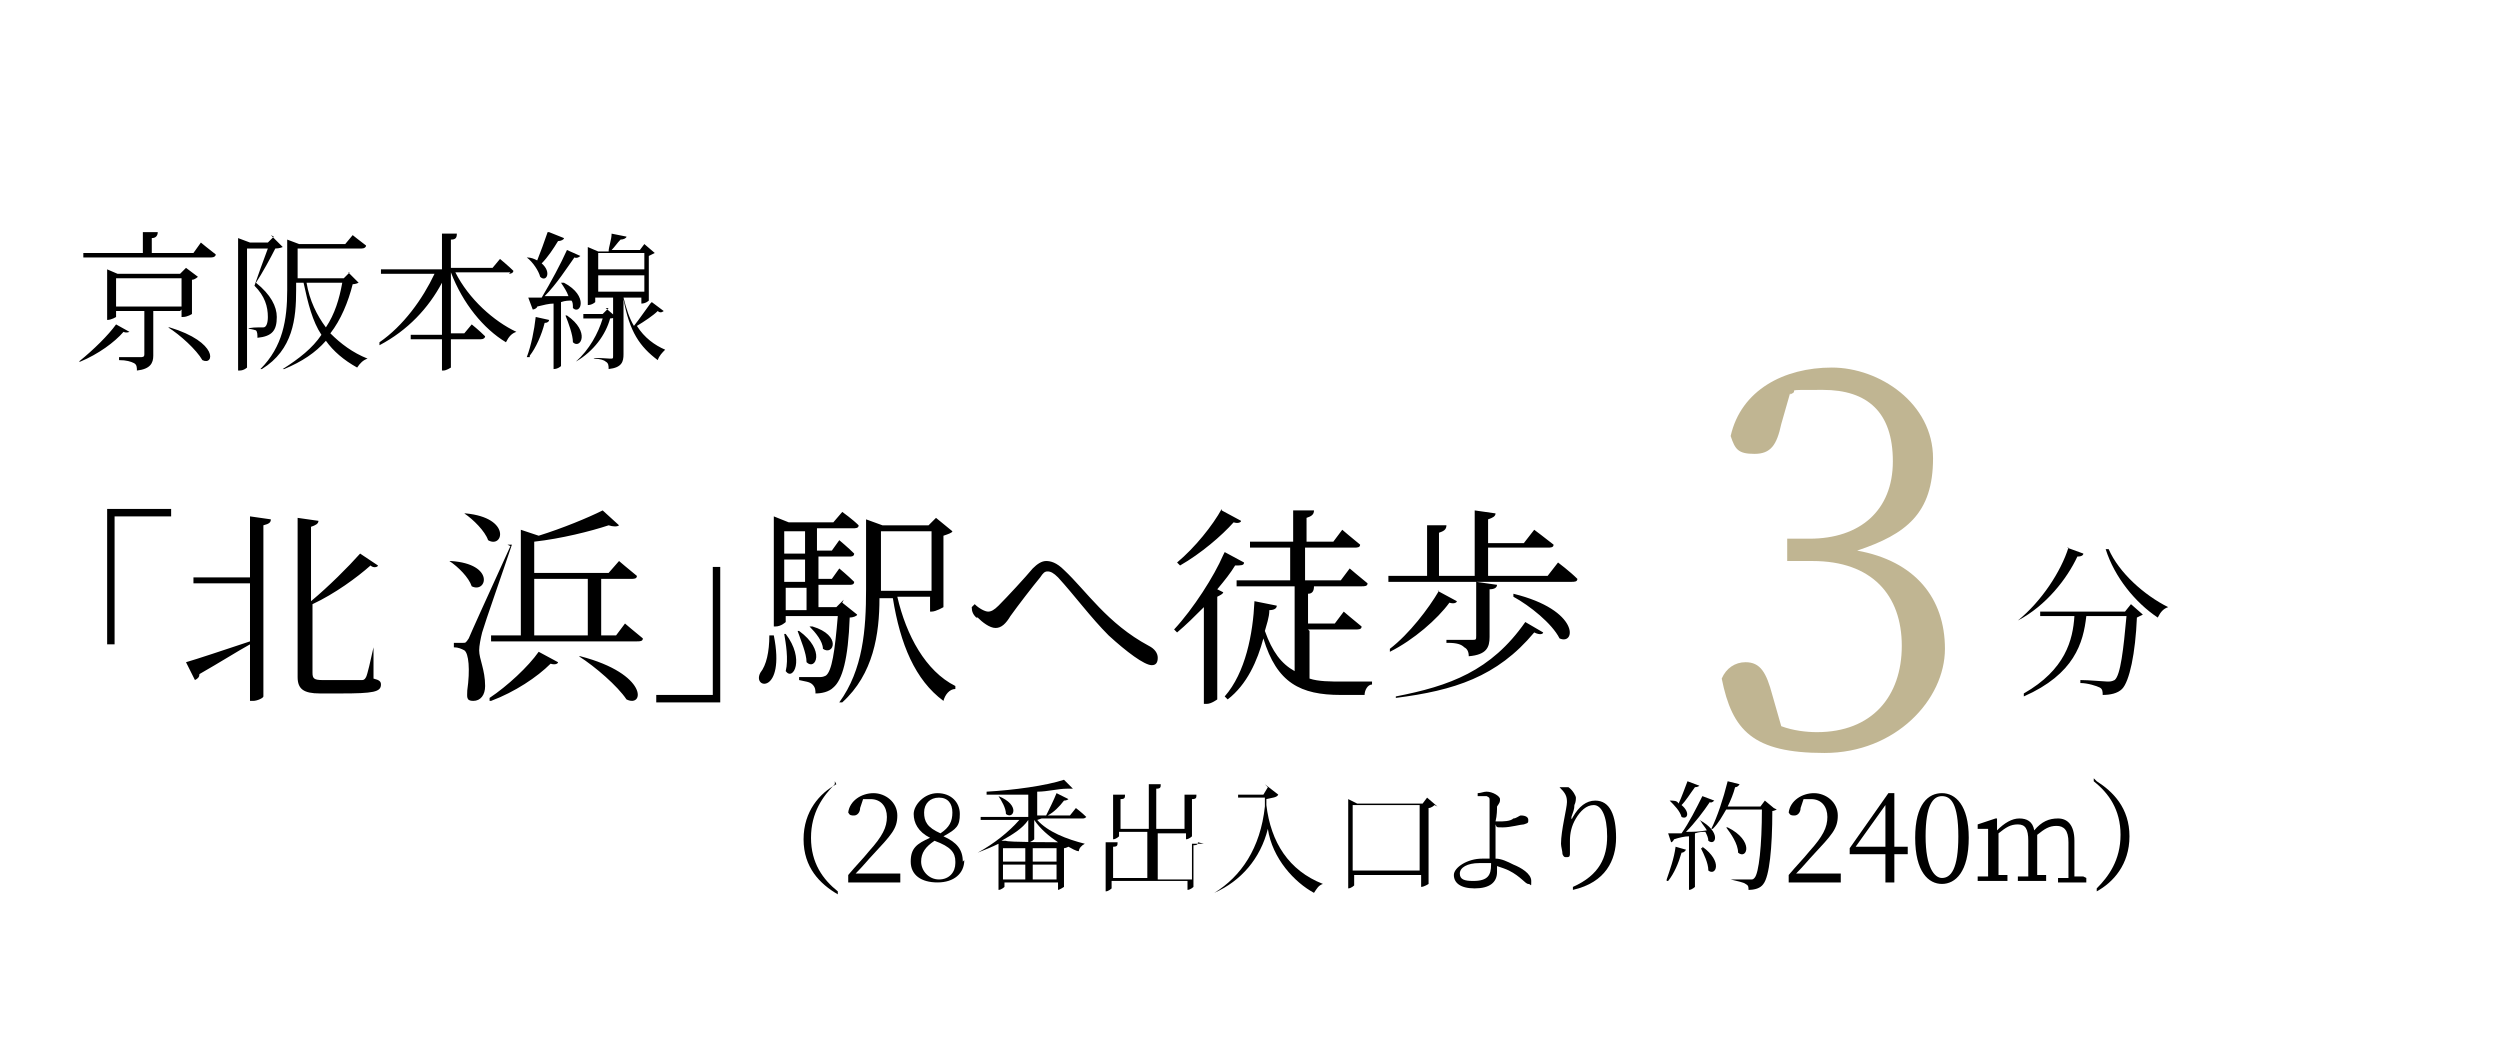 <?xml version="1.0" encoding="UTF-8"?>
<svg id="_レイヤー_1" data-name="レイヤー_1" xmlns="http://www.w3.org/2000/svg" version="1.1" xmlns:xlink="http://www.w3.org/1999/xlink" viewBox="0 0 168 70">
  <!-- Generator: Adobe Illustrator 29.3.1, SVG Export Plug-In . SVG Version: 2.1.0 Build 151)  -->
  <defs>
    <style>
      .st0 {
        fill: #c0b592;
      }

      .st1 {
        fill: none;
      }

      .st2 {
        isolation: isolate;
      }

      .st3 {
        clip-path: url(#clippath);
      }
    </style>
    <clipPath id="clippath">
      <rect class="st1" width="168" height="70"/>
    </clipPath>
  </defs>
  <g class="st3">
    <g>
      <path d="M7.8,21.8l.9.5c0,0-.2.1-.4,0-.6.7-1.7,1.5-2.9,2h-.1c1-.8,2-1.8,2.5-2.5ZM7.8,20.6h4.4v-1.9h-4.4v1.9ZM12.1,20.9h-1.8v3c0,.5-.2.9-1.1,1,0-.2,0-.4-.2-.5-.2-.1-.5-.2-1-.2v-.2s1.2,0,1.4,0,.3,0,.3-.2v-2.9h-1.9v.4c0,0-.3.2-.6.2h0v-3.4l.7.3h4.2l.4-.4.8.6c0,0-.2.2-.4.2v2.3c0,0-.3.2-.6.2h-.1v-.5ZM11.3,22h.1c3.3,1,3,2.6,2.2,2.2-.4-.7-1.5-1.7-2.3-2.2ZM13,17l.5-.7s.6.5,1,.8c0,.1-.1.2-.3.2H5.6v-.3c0,0,4,0,4,0v-1.4h1c0,.2-.1.4-.4.4v1h2.7ZM18.2,15.8l.8.8c0,0-.2.1-.5.1-.3.6-.9,1.7-1.3,2.3,1,.8,1.4,1.6,1.4,2.3,0,.9-.3,1.3-1.3,1.4,0-.2,0-.4-.1-.5,0,0-.3-.1-.5-.1h0c0-.1.7-.1.7-.1.1,0,.2,0,.3,0,.2,0,.3-.3.3-.7,0-.7-.2-1.4-.9-2.1.2-.6.6-1.7.9-2.5h-1.4v8c0,0-.2.2-.5.2h-.1v-8.9l.8.3h1.2l.4-.4ZM23,19h-2.4c.2,1.2.7,2.2,1.3,3,.6-.9.9-1.9,1.1-3ZM23.4,18.3l.7.7c0,0-.2.1-.4.1-.3,1.2-.8,2.4-1.5,3.3.7.7,1.5,1.3,2.5,1.7h0c-.3.1-.5.3-.7.6-.9-.5-1.6-1.1-2.1-1.8-.7.8-1.6,1.4-2.8,1.9h-.1c1.1-.7,2-1.4,2.6-2.3-.6-.9-.9-2.1-1.2-3.5h-.5v.5c0,1.9-.2,4-2.3,5.3h-.1c1.5-1.5,1.8-3.3,1.8-5.3v-3.4l.8.3h3.1l.5-.6s.5.4.9.7c0,.1-.1.2-.3.2h-4.3v2h3.1l.4-.4ZM34.3,18.3h-3.7c.9,1.8,2.6,3.3,4.1,4h0c-.3.1-.5.3-.7.7-1.5-.9-2.9-2.6-3.7-4.7v4.1h.9l.5-.6s.5.4.9.8c0,.1-.1.2-.3.2h-2v1.9c0,0-.3.2-.5.2h-.1v-2.1h-2.1v-.3c0,0,2.1,0,2.1,0v-3.5c-.9,1.7-2.3,3.2-4.2,4.2v-.2c1.6-1.1,2.9-2.9,3.7-4.6h-3.6v-.3c0,0,4.1,0,4.1,0v-2.4h1c0,.3-.1.4-.4.4v1.9h2.8l.5-.6s.6.5.9.8c0,.1-.1.2-.3.2ZM36.9,15.6l1,.4c0,.1-.2.2-.4.2-.3.5-.7,1.1-1.1,1.5.7.6.3,1.3-.1.9-.1-.4-.5-1-.9-1.3h0c.3,0,.5.1.7.2.2-.5.5-1.3.7-1.9ZM35.6,24h-.2c.3-.8.5-1.8.6-2.7l.9.2c0,.1-.1.2-.3.2-.2.8-.6,1.7-1,2.2ZM37.8,19h.1c1.7.9,1.1,2.2.6,1.7,0-.2,0-.4-.1-.5-.2,0-.4,0-.7.1v4.3c0,0-.2.2-.5.2h0v-4.4c-.3,0-.7.1-1.1.2,0,.1-.2.2-.3.2l-.3-.8c.2,0,.5,0,.9,0,.6-1,1.3-2.3,1.7-3.2l.9.4c0,0-.2.2-.4.1-.5.7-1.2,1.8-2,2.6.5,0,1,0,1.6,0-.1-.3-.3-.6-.5-.9ZM38,21.2h.1c1.6,1.1.9,2.3.4,1.8,0-.5-.3-1.3-.5-1.8ZM40.7,20.7l.7.6c0,0-.2.1-.4.1-.3,1.1-1.1,2.2-2.3,2.9h0c.9-.8,1.5-1.9,1.8-2.9h-1.3v-.3c0,0,1.3,0,1.3,0l.4-.4ZM40.2,19.6h3.1v-1.1h-3.1v1.1ZM43.3,17h-3.1v1.1h3.1v-1.1ZM43.8,20.3l.8.6c0,0-.2.2-.4,0-.3.3-.9.7-1.4,1,.5.8,1.2,1.3,1.9,1.6h0c-.2.2-.4.4-.5.7-1.2-.9-1.9-1.9-2.3-4.1v3.7c0,.5-.1.9-1,1,0-.2,0-.4-.2-.5-.1-.1-.4-.2-.8-.2h0c0-.1.9,0,1.1,0s.2,0,.2-.2v-3.9h-1.2v.3c0,0-.2.2-.5.2h0v-3.9l.7.3h.7c0-.3.2-.8.2-1.2l1,.2c0,.1-.2.2-.4.2-.2.2-.4.5-.6.7h1.9l.3-.4.7.6c0,0-.2.1-.4.2v3s-.2.2-.5.2h0v-.4h-1.2c.2.8.4,1.4.7,1.9.4-.5.8-1.1,1.1-1.5Z"/>
      <path d="M7.2,43.3v-9.1h4.3v.5h-3.8v8.6h-.5ZM16.8,38.6v-3.9l1.4.2c0,.2-.1.3-.5.4v11.5c0,.1-.4.3-.7.3h-.2v-3.8c-.9.5-2,1.2-3.4,2,0,.2-.1.3-.3.4l-.6-1.2c.7-.2,2.5-.8,4.3-1.4v-3.9h-3.8v-.4c-.1,0,3.8,0,3.8,0ZM25.1,43.5v2.1c.4.1.5.2.5.4,0,.5-.5.6-2.7.6h-1.4c-1.1,0-1.5-.3-1.5-1.1v-10.7l1.4.2c0,.2-.2.3-.5.4v5c1.2-1,2.5-2.3,3.3-3.2l1.2.8c0,.1-.3.2-.5,0-.9.8-2.4,1.9-3.9,2.6v4.6c0,.4.1.5.7.5h1.3c.6,0,1.1,0,1.3,0,.1,0,.2,0,.3-.2.1-.2.3-1.1.5-2h.2ZM31.2,34.5h.1c3.1.3,2.5,2.4,1.5,1.8-.2-.6-1-1.4-1.6-1.8ZM30.2,37.7h.1c3,.2,2.4,2.2,1.4,1.7-.2-.6-.9-1.3-1.5-1.7ZM34.1,36.6h.3c-.6,1.8-1.8,5.2-2,5.9-.1.4-.2.9-.2,1.2,0,.6.4,1.3.4,2.4,0,.6-.3,1-.8,1s-.4-.3-.4-.7c.2-1.4.1-2.5-.2-2.7-.2-.1-.4-.2-.7-.2v-.3h.6c.2,0,.2,0,.4-.3q.2-.5,2.8-6.2ZM32.9,47.1v-.2c1.2-.8,2.6-2.1,3.3-3.1l1.3.7c0,.1-.2.2-.5.1-.9.9-2.4,1.9-4,2.5ZM38.9,44.1h.1c4.6,1.2,4.3,3.5,3.1,2.9-.6-.9-2.1-2.2-3.2-2.9ZM35.9,38.9v3.8h3.6v-3.8h-3.6ZM41.4,42.7l.6-.8s.7.6,1.2,1c0,.2-.2.2-.4.2h-9.8v-.4c-.1,0,2,0,2,0v-7.1l1.2.4c1.6-.5,3.3-1.2,4.3-1.7l1.1,1c-.1.1-.4.1-.7,0-1.2.4-3.2.9-5,1.1v2.1h5l.7-.8s.7.6,1.2,1c0,.2-.2.2-.4.2h-2v3.8h1ZM48.4,38.1v9.1h-4.3v-.5h3.8v-8.6h.5ZM51.8,42.7h.2c.8,4-1.5,3.6-.9,2.5.4-.5.6-1.4.6-2.5ZM52.6,42.6h.2c1.3,1.7.5,3.2,0,2.5.2-.8,0-1.9-.1-2.5ZM53.5,42.4h.2c1.8,1.3,1.1,2.7.5,2.1,0-.6-.4-1.5-.6-2.1ZM54.4,42.1h.2c2,.6,1.4,2,.7,1.5,0-.5-.5-1.1-.9-1.5ZM52.8,39.5v1.5h1.4v-1.5h-1.4ZM54.1,35.7h-1.4v1.5h1.4v-1.5ZM54.1,39.1v-1.5h-1.4v1.5h1.4ZM56.6,40.5l1,.8c0,.1-.3.2-.5.2-.1,2.8-.5,4.2-1.1,4.7-.3.3-.8.4-1.2.4,0-.2,0-.4-.2-.6s-.5-.2-.9-.3v-.2c.4,0,1.1,0,1.3,0s.3,0,.5-.1c.4-.3.6-1.6.8-4h-3.5v.4c0,0-.3.3-.7.3h-.1v-7.4l1,.4h3l.6-.7s.7.5,1.1.9c0,.2-.2.2-.4.2h-2.4v1.5h1l.5-.7s.6.5,1,.9c0,.2-.2.2-.3.2h-2.1v1.5h.9l.5-.7s.6.5,1,.9c0,.2-.2.2-.3.2h-2.1v1.5h1.2l.5-.5ZM59.2,39.5v.2h3.4v-4h-3.4v3.8ZM62.5,40.1h-2.2c.6,2.6,1.9,5,3.9,6v.2c-.4,0-.7.4-.8.8-1.9-1.4-2.9-3.8-3.4-6.9h-.9c0,2.4-.4,5.1-2.5,7h-.2c1.6-2.2,1.8-4.9,1.8-7.6v-4.7l1.1.4h3.1l.5-.5,1.1.9c0,.1-.3.2-.6.3v4.8c0,0-.5.3-.8.3h-.1v-.8ZM65.6,41.5c-.2-.2-.3-.4-.3-.7l.2-.2c.3.3.7.5.9.5s.4-.1.7-.4c.6-.6,1.8-1.9,2.3-2.5.3-.3.6-.5.9-.5s.7.1,1.2.6c1.5,1.4,2.9,3.6,5.7,5.1.4.2.6.5.6.8s-.1.5-.4.5c-.5,0-1.7-.9-2.9-2-1.2-1.2-2.3-2.7-3.4-3.9-.3-.3-.5-.4-.7-.4s-.3.1-.5.4c-.5.6-1.5,1.9-2,2.6-.3.5-.6.8-1,.8s-.9-.4-1.2-.7ZM84,36.8v-.4c-.1,0,2.9,0,2.9,0v-2.1h1.4c0,.3-.2.4-.5.5v1.6h1.8l.6-.8s.7.6,1.2,1c0,.2-.2.2-.4.2h-3.3v2.2h2.4l.6-.8s.7.6,1.2,1c0,.2-.2.2-.4.2h-8.4v-.4c-.1,0,3.6,0,3.6,0v-2.2h-2.9ZM82.1,34.3l1.3.7c0,.1-.2.2-.5.1-.8.9-2.2,2.1-3.6,2.9l-.2-.2c1.2-1,2.4-2.5,3-3.6ZM82.3,37.1l1.3.7c0,.2-.2.2-.6.2-.3.5-.7,1-1.2,1.6l.4.2c0,.1-.2.2-.4.3v6.9c0,0-.4.3-.7.3h-.2v-6.5c-.6.6-1.2,1.2-1.8,1.7l-.2-.2c1.3-1.4,2.7-3.6,3.3-5ZM88,42.4v3.2c.6.2,1.4.2,2.2.2s1.4,0,2,0v.2c-.3,0-.5.4-.5.7h-1.6c-2.7,0-4.3-.8-5.2-3.8-.4,1.5-1.1,3.1-2.4,4.1l-.2-.2c1.4-1.6,1.9-4.2,2-6.4l1.5.3c0,.2-.2.3-.5.3,0,.5-.2,1-.3,1.4.5,1.4,1.1,2.2,2,2.7v-5.7h1.3c0,.3-.1.5-.4.5v2h1.8l.6-.8s.7.6,1.2,1c0,.2-.2.2-.4.2h-3.2ZM96.6,39.7l1.3.7c0,.1-.2.2-.5.1-.8,1.1-2.4,2.5-4,3.3v-.2c1.3-1,2.6-2.7,3.3-3.9ZM97.2,43.2v-.2s1.4,0,1.7,0,.3,0,.3-.3v-3.6l1.4.2c0,.2-.2.3-.5.3v3.2c0,.7-.2,1.2-1.4,1.3,0-.3-.1-.5-.3-.6-.2-.2-.5-.3-1.1-.3ZM93.8,47.1v-.3c3.6-.7,6.4-1.7,8.7-5l1.2.7c0,.1-.2.2-.6,0-2.5,3-5.4,3.9-9.3,4.4ZM101.7,40.1v-.2c4.5,1.1,4.2,3.5,3.1,3-.5-1-2-2.2-3.1-2.8ZM104,38.7l.7-.9s.8.6,1.3,1.1c0,.2-.2.2-.4.2h-12.3v-.4c-.1,0,2.6,0,2.6,0v-3.4h1.3c0,.3-.2.4-.5.5v2.9h2.4v-4.4l1.4.2c0,.2-.2.3-.5.4v1.6h2.4l.7-.9s.8.6,1.3,1c0,.2-.2.2-.4.2h-4v1.9h3.9Z"/>
      <path d="M138.9,36.8l1.1.4c0,.1-.1.2-.4.2-.7,1.5-2.1,3.3-4,4.3h0c1.6-1.3,2.9-3.3,3.4-4.9ZM142.8,41.1l.4-.5.8.7c0,0-.2.1-.4.2-.1,2.4-.5,4.3-1,4.8-.3.3-.8.4-1.3.4,0-.2,0-.4-.2-.5-.2-.1-.8-.3-1.3-.3v-.2c.6,0,1.6.1,1.8.1s.3,0,.5-.1c.4-.3.6-2.1.8-4.3h-2.7c-.2,1.8-.8,3.9-4.2,5.4v-.2c2.8-1.6,3.3-3.6,3.4-5.2h-2.3v-.3c0,0,5.7,0,5.7,0ZM141.5,36.9h.2c.7,1.6,2.4,3.1,4,3.9h0c-.3.1-.5.3-.7.7-1.5-1-2.9-2.7-3.5-4.6Z"/>
      <path class="st0" d="M120.3,26.4l-.6,2.1c-.3,1.4-.7,2-1.8,2s-1.3-.3-1.6-1.2c.7-3.1,3.6-4.6,6.8-4.6s6.8,2.4,6.8,6.1-1.8,5.1-5.1,6.2c3.9.7,5.9,3.2,5.9,6.6s-3.3,7-8.1,7-6.2-1.5-6.9-5c.3-.7.9-1.1,1.6-1.1,1,0,1.4.7,1.8,2.2l.6,2.1c.8.3,1.7.4,2.4.4,3.7,0,5.7-2.4,5.7-5.8s-2-5.7-6-5.7h-1.7v-1.5h1.5c3.4,0,5.6-1.9,5.6-5.2s-1.7-4.8-4.7-4.8-1.4,0-2.2.3Z"/>
    </g>
  </g>
  <g id="_28番出入口より_約240m_" class="st2">
    <g class="st2">
      <path d="M56.1,52.5v.2c-.8.8-1.6,1.9-1.6,3.6s.8,2.8,1.8,3.6v.2c-1.2-.7-2.3-1.8-2.3-3.7s1.1-3.1,2.2-3.7Z"/>
      <path d="M60.5,58.7v.6h-3.5v-.5c.5-.6,1-1.1,1.4-1.6.9-1,1.2-1.6,1.2-2.3s-.4-1.2-1.1-1.2-.3,0-.5,0l-.2.6c0,.3-.2.5-.4.5s-.3,0-.4-.2c.1-.8.9-1.3,1.7-1.3s1.6.6,1.6,1.5-.4,1.3-1.7,2.7c-.2.2-.6.7-1.1,1.2h3Z"/>
      <path d="M64.8,57.8c0,.9-.7,1.5-1.8,1.5s-1.8-.5-1.8-1.4.4-1.2,1.3-1.6c-.8-.4-1.1-1-1.1-1.6s.7-1.4,1.6-1.4,1.5.6,1.5,1.4-.2,1-1.1,1.5c.9.4,1.3.9,1.3,1.7ZM64.2,57.9c0-.6-.3-1-1.4-1.4-.6.4-.9.8-.9,1.4s.5,1.2,1.2,1.2,1.1-.5,1.1-1.1ZM63.2,56c.6-.4.8-.8.8-1.4s-.3-1-.9-1-1,.4-1,1,.2,1,1.1,1.4Z"/>
      <path d="M69.7,55.1c.7.8,2,1.3,3.2,1.6h0c-.2.1-.4.3-.4.5-.2,0-.5-.2-.7-.3,0,0-.2.1-.3.1v2.6s-.3.2-.4.2h0v-.5h-3.6v.3c0,0-.2.2-.4.2h0v-3.1c-.4.2-.9.4-1.4.6h0c1.1-.6,2.1-1.4,2.8-2.2h-2.6v-.2c0,0,3.2,0,3.2,0v-1.5c-.9,0-1.9,0-2.8,0v-.2c1.8-.1,4-.4,5.2-.8l.6.6c0,0-.2,0-.4,0-.6,0-1.3.2-2,.2v1.6h.7-.1c.2-.4.5-1,.7-1.5l.8.4c0,0-.1.1-.3.1-.3.4-.7.8-1.1,1h1.5l.4-.5s.4.3.7.6c0,0-.1.1-.2.1h-2.8ZM67.1,53.5c1.5.6,1,1.6.5,1.2,0-.4-.3-.9-.5-1.2h0ZM71.1,56.6c-.6-.4-1.2-.9-1.6-1.5h0v1.3s-.2.2-.4.2h0v-1.5c-.4.6-1.1,1-1.8,1.4h.3c0,.1,3.5.1,3.5.1l.2-.2ZM68.9,57h-1.5v.9h1.5v-.9ZM67.4,59.1h1.5v-1h-1.5v1ZM69.4,57.9h1.6v-.9h-1.6v.9ZM71,59.1v-1h-1.6v1h1.6Z"/>
      <path d="M80.5,56.6c0,.1,0,.2-.3.2v2.8c0,0-.2.2-.4.2h0v-.6h-5.1v.5c0,0-.2.2-.4.2h0v-3.3h.8c0,.2,0,.3-.3.3v2.1h2.3v-3.1h-1.9v.3c0,0-.2.2-.4.2h0v-3h.8c0,.2,0,.3-.3.3v2h1.9v-3h.8c0,.2,0,.3-.3.3v2.7h1.9v-2.3h.8c0,.2,0,.3-.3.3v2.5c0,0-.2.2-.4.2h0v-.4h-1.9v3.1h2.3v-2.4h.8Z"/>
      <path d="M85,52.7l.9.7c-.1.2-.4.2-.8.3v.4c.3,2.5,1.5,4.4,3.8,5.3h0c-.3.1-.4.3-.6.6-1.3-.7-2.8-2.3-3.1-4.3-.5,2-1.8,3.5-3.6,4.3h0c1.8-1.1,3.1-3,3.4-5.8v-.6h-1.8v-.2c0,0,1.7,0,1.7,0l.3-.5Z"/>
      <path d="M96.4,54.1c0,0-.2.2-.4.2v5.1s-.3.2-.5.2h0v-.8h-4.5v.7c0,0-.2.2-.4.2h0v-6l.6.3h4.4l.3-.4.7.6ZM95.4,58.5v-4.4h-4.5v4.4h4.5Z"/>
      <path d="M100.5,55.4c0,.4,0,1.4,0,2.1,0,0,0,.1,0,.2.4,0,.8.2,1.2.4.5.2,1.2.6,1.2,1.1s0,.2-.2.2c-.2,0-.5-.5-1.3-.9-.2-.1-.5-.2-.8-.3,0,.1,0,.2,0,.4,0,.7-.5,1.1-1.5,1.1s-1.4-.4-1.4-.9.9-1.1,1.9-1.1.4,0,.5,0c0-.6,0-1.7,0-2.3,0-.5,0-1.4,0-1.6,0-.2,0-.2-.2-.3-.2,0-.4,0-.6,0v-.2c.2,0,.4-.1.6-.1.4,0,.9.3.9.5s0,.2-.2.5c0,.2,0,.6-.1,1,0,0,.2,0,.2,0,.3,0,.8,0,1-.2.2,0,.4-.2.5-.2.3,0,.5.1.5.3s0,.2-.3.3c-.2,0-.9.2-1.4.2s-.4,0-.5-.2h0ZM100.2,58c-.2,0-.5,0-.8,0-.8,0-1.3.3-1.3.7s.3.5.9.5c1,0,1.2-.4,1.2-1.1Z"/>
      <path d="M104.9,52.9h.1c.2,0,.3,0,.4,0,.3.2.5.6.5.7s0,.3-.1.5c0,.3-.1.5-.2.8,0,.2,0,.2.1,0,.4-.7.9-1.1,1.5-1.1,1,0,1.4,1,1.4,2.5s-.7,3-2.9,3.5v-.2c1.8-.8,2.3-2,2.3-3.4s-.4-2.1-.9-2.1-.9.4-1.2.9c-.3.5-.4,1-.4,1.5s0,.6,0,.8,0,.3-.2.3-.2,0-.3-.2c0-.2-.1-.5-.1-.7,0-.9.4-2.4.4-2.8s-.1-.6-.5-1Z"/>
      <path d="M112,59.1c.2-.6.5-1.4.6-2.2l.7.2c0,0-.1.2-.3.2-.2.7-.5,1.4-.9,1.9h-.1ZM114.2,55.1c1.5.8,1.1,1.8.6,1.4,0-.2-.1-.4-.2-.6-.2,0-.4,0-.7.1v3.6s-.2.2-.4.2h0v-3.6c-.3,0-.7.1-1,.2,0,0-.1.2-.2.2l-.2-.6c.2,0,.5,0,.9,0,.5-.7,1-1.7,1.4-2.5l.8.3c0,0-.2.2-.3.1-.4.6-1,1.4-1.6,2,.4,0,.9,0,1.4-.1-.1-.2-.3-.4-.4-.6h0ZM114.2,52.8c0,0-.1.1-.3.1-.3.4-.6.9-.9,1.2.6.5.4,1,0,.8-.1-.4-.5-.8-.8-1.1h0c.3,0,.5,0,.6.2.2-.4.4-1,.6-1.5l.8.3ZM114.4,56.9c1.4,1,.9,2,.4,1.6,0-.5-.3-1.1-.5-1.5h.1ZM119.4,54.4c0,0-.2.1-.3.1,0,2.5-.2,4.4-.6,4.9-.2.3-.6.4-1,.4,0-.2,0-.3-.2-.4-.1-.1-.6-.2-1-.3h0c.4,0,1.1,0,1.3,0s.2,0,.3-.1c.3-.3.5-2.2.5-4.6h-2.4c-.3.5-.5.9-.9,1.3h-.1c.4-.8.8-2,1.1-3.2l.8.2c0,0-.1.2-.3.2-.1.4-.3.9-.5,1.3h2.2l.3-.4.6.5ZM116.1,55.6c1.8.9,1.3,2.2.7,1.7,0-.6-.5-1.3-.8-1.7h0Z"/>
      <path d="M123.7,58.7v.6h-3.5v-.5c.5-.6,1-1.1,1.4-1.6.9-1,1.2-1.6,1.2-2.3s-.4-1.2-1.1-1.2-.3,0-.5,0l-.2.6c0,.3-.2.5-.4.5s-.3,0-.4-.2c.1-.8.9-1.3,1.7-1.3s1.6.6,1.6,1.5-.4,1.3-1.7,2.7c-.2.2-.6.7-1.1,1.2h3Z"/>
      <path d="M128.2,57.4h-.9v1.9h-.6v-1.9h-2.4v-.4l2.6-3.7h.4v3.6h.9v.4ZM126.7,56.9v-2.8l-2,2.8h2Z"/>
      <path d="M132.3,56.3c0,2.3-.9,3.1-1.8,3.1s-1.8-.8-1.8-3.1.9-3,1.8-3,1.8.8,1.8,3ZM130.5,59c.6,0,1.1-.6,1.1-2.8s-.5-2.7-1.1-2.7-1.1.6-1.1,2.7.6,2.8,1.1,2.8Z"/>
      <path d="M140.2,59v.3h-1.9v-.3h.7c0-.5,0-1.2,0-1.6v-.8c0-.8-.3-1.1-.8-1.1s-.8.2-1.3.6c0,.1,0,.3,0,.4v.8c0,.4,0,1,0,1.5h.6v.4h-1.9v-.3h.7c0-.5,0-1.2,0-1.6v-.8c0-.8-.2-1.1-.7-1.1s-.8.2-1.3.6v1.3c0,.4,0,1,0,1.5h.6v.4h-2v-.3h.7c0-.5,0-1.2,0-1.6v-.4c0-.5,0-.8,0-1.2h-.7v-.3l1.2-.4h.1c0,0,0,.8,0,.8.5-.5,1-.8,1.5-.8s.9.2,1,.8c.5-.6,1-.8,1.6-.8s1.1.4,1.1,1.5v.9c0,.4,0,1,0,1.5h.6Z"/>
      <path d="M140.9,52.5c1.1.7,2.2,1.8,2.2,3.7s-1.1,3.1-2.2,3.7v-.2c.8-.8,1.6-1.9,1.6-3.6s-.8-2.8-1.8-3.6v-.2Z"/>
    </g>
  </g>
</svg>